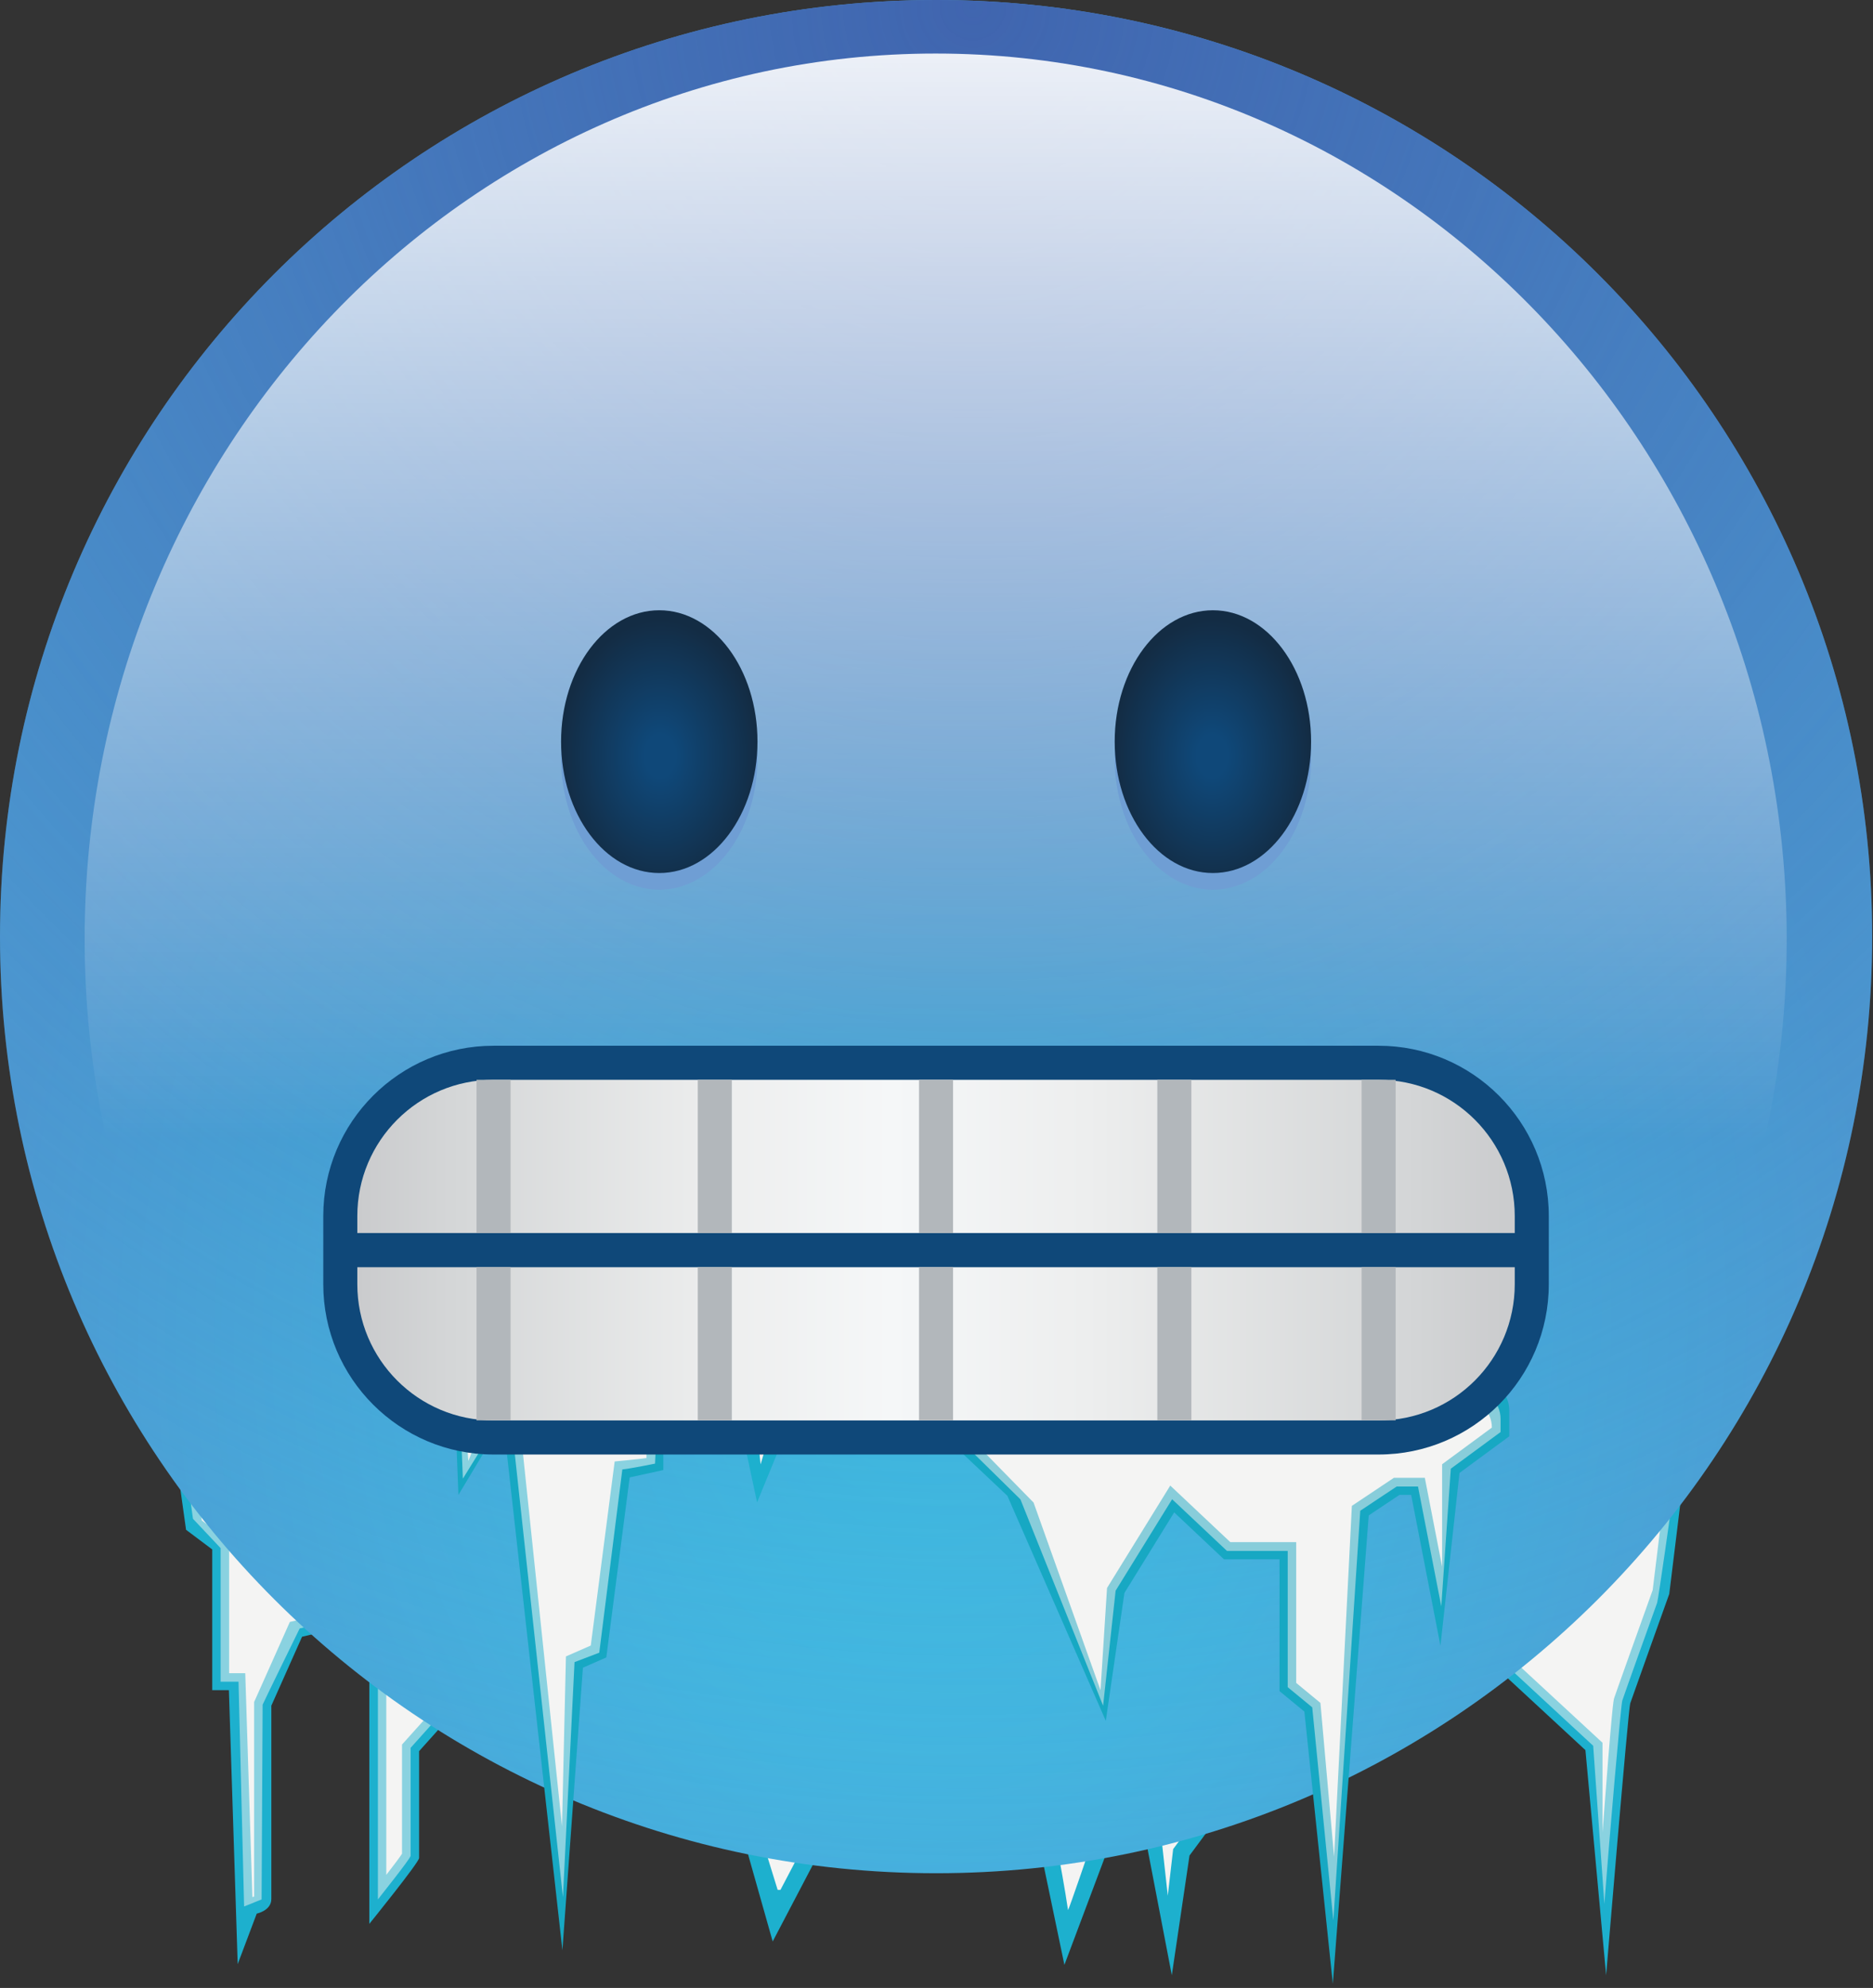 <svg xmlns="http://www.w3.org/2000/svg" width="181" height="192" viewBox="0 0 181 192" fill="none"><rect x="0" y="0" width="181" height="192" fill="#333333" stroke="none"/><path d="M117.18 176.2L114.95 179.21L113.24 190.77L110.44 176.2L106.83 179.21L102.86 189.77L100.5 178.46L79.73 177.86L74.67 187.51L71.47 176.2L92 171.39L117.18 176.2Z" fill="#1DB0CE"></path><path d="M103.21 184.48C102.95 182.66 102.38 179.56 102.12 178.16L101.88 176.85L78.75 176.18L75.42 182.53H75.15L73.56 177.39L75.18 175.49L92.04 173.06L107.97 176.11L105.4 178.25C105.4 178.26 103.28 184.46 103.21 184.48ZM112.17 176.92L114.3 177.33L113.37 178.59L112.85 183.09C112.59 180.75 112.31 178.22 112.17 176.92Z" fill="#F4F4F3"></path><path d="M14.99 126.45L17.98 147.75L20.51 149.65V163.24H22.12L22.97 189.7L24.81 184.82C24.81 184.82 26.22 184.54 26.22 183.41C26.22 182.28 26.22 164.74 26.22 164.74L29.19 158.08L34.56 156.82L31.45 132.5L14.99 126.45Z" fill="#1DB0CE"></path><path d="M15.99 127.7L30.69 133.1L33.64 156.19L28.96 157.28C28.96 157.28 25.38 164.59 25.38 164.64C25.38 165.52 25.28 183.45 25.28 183.45L23.59 184.13L23.05 162.42H21.32V149.52L18.65 146.69L15.99 127.7Z" fill="#8AD2E0"></path><path d="M23.7 161.6H22.14V148.83L19.5 146.85L16.99 128.94L29.93 133.69L32.73 155.55L28.01 156.65L24.56 164.38V183.17C24.52 183.19 24.39 183.22 24.39 183.22L23.7 161.6Z" fill="#F4F4F3"></path><path d="M35.69 149.47V185.81C35.69 185.81 40.5 179.87 40.5 179.45C40.5 179.03 40.5 169.13 40.5 169.13L46.72 162.2L43.47 149.47H35.69Z" fill="#1DB0CE"></path><path d="M36.51 150.29H42.83L45.82 161.97L39.68 168.81C39.68 168.81 39.68 179.03 39.68 179.25C39.55 179.65 36.88 182.98 36.52 183.45V150.29H36.51Z" fill="#8AD2E0"></path><path d="M37.33 151.11H42.19L44.91 161.75L38.85 168.49V179.04C38.6 179.42 38.06 180.14 37.33 181.08V151.11Z" fill="#F4F4F3"></path><path d="M162.63 143.2L161.31 153.95C161.31 153.95 157.73 163.94 157.54 164.51C157.35 165.08 155.21 190.77 155.21 190.77L153.21 169.03L143.22 159.79L162.63 143.2Z" fill="#1DB0CE"></path><path d="M161.56 145.2C161.56 145.2 160.26 154.46 160.14 154.8C159.43 156.77 156.92 163.78 156.77 164.25C156.64 164.63 155.51 177.67 155.04 183.88L153.96 168.61L144.46 159.82L161.56 145.2Z" fill="#8AD2E0"></path><path d="M154.85 168.31L145.69 159.84L160.49 147.2L159.71 153.57L159.67 153.68C158.07 158.14 156.13 163.56 155.99 164C155.92 164.2 155.8 164.57 154.86 176.99V168.31H154.85Z" fill="#F4F4F3"></path><path fill-rule="evenodd" clip-rule="evenodd" d="M90.46 0C140.46 0 180.92 40.46 180.92 90.46C180.92 140.46 140.46 180.92 90.46 180.92C40.46 180.92 0 140.46 0 90.46C0 40.46 40.45 0 90.46 0Z" fill="url(#paint0_radial_1971_14828)"></path><path fill-rule="evenodd" clip-rule="evenodd" d="M90.46 0C140.46 0 180.92 40.46 180.92 90.46C180.92 140.46 140.46 180.92 90.46 180.92C40.46 180.92 0 140.46 0 90.46C0 40.46 40.45 0 90.46 0Z" fill="url(#paint1_radial_1971_14828)"></path><path fill-rule="evenodd" clip-rule="evenodd" d="M90.42 5.17C135.82 5.17 172.66 43.49 172.66 90.7C172.66 137.91 135.82 176.23 90.42 176.23C45.02 176.23 8.18 137.91 8.18 90.7C8.18 43.49 45.03 5.17 90.42 5.17Z" fill="url(#paint2_linear_1971_14828)"></path><path d="M117.21 85.93C122.45 85.93 126.7 80.25 126.7 73.24C126.7 66.23 122.45 60.55 117.21 60.55C111.97 60.55 107.72 66.23 107.72 73.24C107.72 80.25 111.97 85.93 117.21 85.93Z" fill="#6F9ED4"></path><path d="M117.21 84.32C122.45 84.32 126.7 78.64 126.7 71.63C126.7 64.62 122.45 58.94 117.21 58.94C111.97 58.94 107.72 64.62 107.72 71.63C107.72 78.64 111.97 84.32 117.21 84.32Z" fill="url(#paint3_radial_1971_14828)"></path><path d="M63.71 85.93C68.95 85.93 73.2 80.25 73.2 73.24C73.2 66.23 68.95 60.55 63.71 60.55C58.47 60.55 54.22 66.23 54.22 73.24C54.22 80.25 58.47 85.93 63.71 85.93Z" fill="#6F9ED4"></path><path d="M63.71 84.32C68.95 84.32 73.2 78.64 73.2 71.63C73.2 64.62 68.95 58.94 63.71 58.94C58.47 58.94 54.22 64.62 54.22 71.63C54.22 78.64 58.47 84.32 63.71 84.32Z" fill="url(#paint4_radial_1971_14828)"></path><path d="M47.69 137.18C46.41 137.18 45.17 136.99 44 136.65L44.3 144.38L46.72 140.35H48.98L54.35 188.36L56.33 161.07L58.59 160.08L60.85 142.69L64.1 141.98V137.19H47.69V137.18Z" fill="#17A8C3"></path><path d="M54.4 183.23L49.65 139.53H46.76L44.73 142.81L44.49 136.8L63.51 136.98L63.3 141.36C63.3 141.36 60.95 141.84 60.14 141.92L57.91 159.62L55.52 160.53L54.4 183.23Z" fill="#8AD2E0"></path><path d="M50.36 138.7H46.2L45.26 141.1L44.91 136.65H62.47V140.82C61.96 140.91 59.4 141.15 59.4 141.15L57.09 158.93L54.69 159.98L54.31 176.38L50.36 138.7Z" fill="#F4F4F3"></path><path d="M71.47 137.18L73.16 145.1L76.42 137.18H71.47Z" fill="#1DB0CE"></path><path d="M73.05 137.18H74.77L73.5 141.43L73.05 137.18Z" fill="#F4F4F3"></path><path d="M88.86 136.46L142.87 133.38C144.49 133.29 145.85 134.57 145.85 136.19V138.72L141.04 142.26L139.2 158.95L136.37 144.38H135.24L132.27 146.36L128.8 191.61L126.05 165.31L123.65 163.33V150.6H118.28L113.47 146.07L108.66 153.85L106.86 166.2L97.35 144.47L88.86 136.46Z" fill="#17A8C3"></path><path d="M90.48 136.82L142.05 134.22C143.66 134.14 145.01 135.42 145.01 137.04V138.31L140.2 141.85L139.28 155.14L137.03 143.57H134.97L131.45 145.91L128.85 185.47L126.81 164.9L124.44 162.95V149.79H118.57L113.27 144.8L107.81 153.63L106.6 164.74L98.61 144.81L90.48 136.82Z" fill="#88CDDA"></path><path d="M127.6 164.47L125.26 162.54V148.94H118.89L113.09 143.48L106.98 153.37L106.35 163.25L99.88 145.12L92.09 137.17L141.23 135.06C142.83 134.99 144.17 136.27 144.17 137.88L139.36 141.42V151.31L137.69 142.73H134.7L130.64 145.44L128.92 179.32L127.6 164.47Z" fill="#F4F4F3"></path><path fill-rule="evenodd" clip-rule="evenodd" d="M47.69 101H133.22C142.3 101 149.67 108.36 149.67 117.45V124.03C149.67 133.11 142.31 140.48 133.22 140.48H47.69C38.61 140.48 31.24 133.12 31.24 124.03V117.45C31.24 108.36 38.61 101 47.69 101Z" fill="#0F4879"></path><path d="M133.22 104.29H47.69C40.42 104.29 34.53 110.18 34.53 117.45V119.09H146.38V117.45C146.38 110.18 140.49 104.29 133.22 104.29ZM34.53 124.03C34.53 131.3 40.42 137.19 47.69 137.19H133.22C140.49 137.19 146.38 131.3 146.38 124.03V122.39H34.53V124.03Z" fill="url(#paint5_linear_1971_14828)"></path><path fill-rule="evenodd" clip-rule="evenodd" d="M111.84 137.18H115.13V122.38H111.84V137.18ZM131.58 137.18H134.87V122.38H131.58V137.18ZM131.58 104.29V119.09H134.87V104.29H131.58ZM111.84 119.09H115.13V104.29H111.84V119.09ZM88.81 119.09H92.1V104.29H88.81V119.09ZM88.81 137.18H92.1V122.38H88.81V137.18ZM67.43 119.09H70.72V104.29H67.43V119.09ZM67.43 137.18H70.72V122.38H67.43V137.18ZM46.05 137.18H49.34V122.38H46.05V137.18ZM46.05 119.09H49.34V104.29H46.05V119.09Z" fill="#B2B7BB"></path><defs><radialGradient id="paint0_radial_1971_14828" cx="0" cy="0" r="1" gradientUnits="userSpaceOnUse" gradientTransform="translate(90.4 128.05) rotate(-89.398) scale(100.855 91.424)"><stop stop-color="#3DC4E6"></stop><stop offset="0.424" stop-color="#44B4DF"></stop><stop offset="0.994" stop-color="#4F98D2"></stop></radialGradient><radialGradient id="paint1_radial_1971_14828" cx="0" cy="0" r="1" gradientUnits="userSpaceOnUse" gradientTransform="translate(93.97 1.95) scale(179.923 179.923)"><stop stop-color="#4065AF"></stop><stop offset="0.273" stop-color="#4068B1" stop-opacity="0.727"></stop><stop offset="0.465" stop-color="#4071B6" stop-opacity="0.535"></stop><stop offset="0.632" stop-color="#4081BF" stop-opacity="0.367"></stop><stop offset="0.786" stop-color="#4197CC" stop-opacity="0.214"></stop><stop offset="0.928" stop-color="#41B3DC" stop-opacity="0.072"></stop><stop offset="1" stop-color="#41C4E6" stop-opacity="0"></stop></radialGradient><linearGradient id="paint2_linear_1971_14828" x1="90.42" y1="176.23" x2="90.42" y2="5.17" gradientUnits="userSpaceOnUse"><stop offset="0.387" stop-color="white" stop-opacity="0"></stop><stop offset="1" stop-color="white" stop-opacity="0.9"></stop></linearGradient><radialGradient id="paint3_radial_1971_14828" cx="0" cy="0" r="1" gradientUnits="userSpaceOnUse" gradientTransform="translate(117.15 72.99) scale(9.538 13.11)"><stop offset="0.156" stop-color="#0F4879"></stop><stop offset="1" stop-color="#132C44"></stop></radialGradient><radialGradient id="paint4_radial_1971_14828" cx="0" cy="0" r="1" gradientUnits="userSpaceOnUse" gradientTransform="translate(63.79 72.99) rotate(180) scale(9.538 13.11)"><stop offset="0.156" stop-color="#0F4879"></stop><stop offset="1" stop-color="#132C44"></stop></radialGradient><linearGradient id="paint5_linear_1971_14828" x1="34.53" y1="120.74" x2="146.38" y2="120.74" gradientUnits="userSpaceOnUse"><stop stop-color="#CACBCD"></stop><stop offset="0.08" stop-color="#D4D6D7"></stop><stop offset="0.316" stop-color="#EDEEEE"></stop><stop offset="0.461" stop-color="#F5F7F8"></stop><stop offset="0.63" stop-color="#EDEEEE"></stop><stop offset="0.906" stop-color="#D4D6D7"></stop><stop offset="1" stop-color="#CACBCD"></stop></linearGradient></defs></svg>